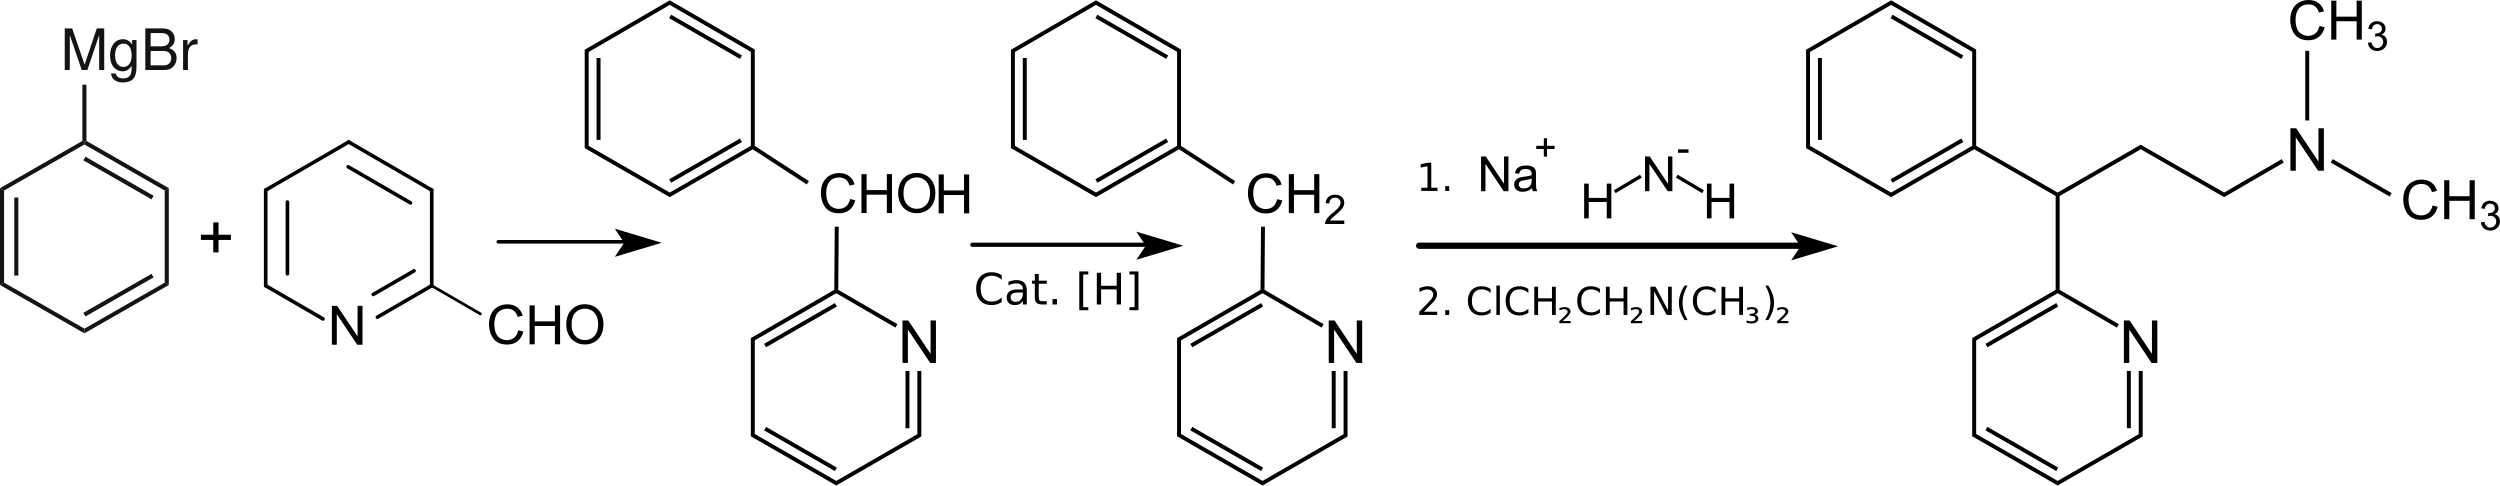 <?xml version="1.0" encoding="UTF-8" standalone="no"?>
<svg
   xmlns:dc="http://purl.org/dc/elements/1.1/"
   xmlns:cc="http://creativecommons.org/ns#"
   xmlns:rdf="http://www.w3.org/1999/02/22-rdf-syntax-ns#"
   xmlns:svg="http://www.w3.org/2000/svg"
   xmlns="http://www.w3.org/2000/svg"
   width="646.583"
   height="125.594"
   id="svg5536"
   version="1.1">
  <defs
     id="defs5538" />
  <g
     id="layer1"
     transform="translate(-92.594,-551.544)">
    <g
       style="font-size:14.069px;font-family:helvetica;fill:#000000;stroke-linecap:round"
       id="text5906"
       transform="translate(130.914,435.1)">
      <path
         d="m 561.588,123.155 1.333,0.337 c -0.279,1.095 -0.782,1.929 -1.508,2.504 -0.726,0.575 -1.613,0.862 -2.662,0.862 -1.085,0 -1.968,-0.221 -2.648,-0.663 -0.68,-0.442 -1.198,-1.082 -1.553,-1.92 -0.355,-0.838 -0.532,-1.738 -0.532,-2.7 0,-1.049 0.2,-1.964 0.601,-2.744 0.401,-0.781 0.971,-1.374 1.711,-1.779 0.74,-0.405 1.554,-0.608 2.442,-0.608 1.008,1e-5 1.855,0.256 2.542,0.769 0.687,0.513 1.166,1.234 1.436,2.164 l -1.312,0.309 c -0.234,-0.733 -0.572,-1.266 -1.017,-1.601 -0.444,-0.334 -1.003,-0.501 -1.676,-0.501 -0.774,1e-5 -1.421,0.185 -1.941,0.556 -0.52,0.371 -0.885,0.869 -1.096,1.494 -0.211,0.625 -0.316,1.27 -0.316,1.934 0,0.856 0.125,1.604 0.374,2.243 0.25,0.639 0.638,1.116 1.164,1.432 0.527,0.316 1.097,0.474 1.711,0.474 0.746,0 1.379,-0.215 1.896,-0.646 0.517,-0.43 0.868,-1.069 1.051,-1.917 z"
         style="font-size:14.069px;font-family:helvetica;fill:#000000;stroke-linecap:round"
         id="path6226" />
      <path
         d="m 564.611,126.686 0,-10.071 1.333,0 0,4.136 5.235,0 0,-4.136 1.333,0 0,10.071 -1.333,0 0,-4.747 -5.235,0 0,4.747 z"
         style="font-size:14.069px;font-family:helvetica;fill:#000000;stroke-linecap:round"
         id="path6228" />
      <path
         d="m 574.094,127.506 0.927,-0.124 c 0.106,0.526 0.288,0.904 0.544,1.136 0.256,0.232 0.568,0.348 0.935,0.348 0.436,0 0.805,-0.151 1.105,-0.453 0.301,-0.302 0.451,-0.677 0.451,-1.123 0,-0.426 -0.139,-0.777 -0.417,-1.054 -0.278,-0.277 -0.632,-0.415 -1.061,-0.415 -0.175,0 -0.393,0.034 -0.654,0.103 l 0.103,-0.814 c 0.062,0.007 0.112,0.01 0.149,0.01 0.395,0 0.751,-0.103 1.067,-0.309 0.316,-0.206 0.474,-0.524 0.474,-0.953 -10e-6,-0.34 -0.115,-0.622 -0.345,-0.845 -0.23,-0.223 -0.527,-0.335 -0.891,-0.335 -0.361,1e-5 -0.661,0.113 -0.902,0.34 -0.24,0.227 -0.395,0.567 -0.464,1.02 l -0.927,-0.165 c 0.113,-0.622 0.371,-1.103 0.773,-1.445 0.402,-0.342 0.902,-0.513 1.499,-0.513 0.412,1e-5 0.792,0.088 1.139,0.265 0.347,0.177 0.612,0.418 0.796,0.724 0.184,0.306 0.276,0.63 0.276,0.974 -10e-6,0.326 -0.088,0.623 -0.263,0.891 -0.175,0.268 -0.435,0.481 -0.778,0.639 0.447,0.103 0.793,0.317 1.041,0.641 0.247,0.325 0.371,0.731 0.371,1.219 -10e-6,0.659 -0.24,1.218 -0.721,1.677 -0.481,0.459 -1.089,0.688 -1.824,0.688 -0.663,0 -1.213,-0.198 -1.651,-0.593 -0.438,-0.395 -0.688,-0.907 -0.75,-1.535 z"
         style="font-size:10.552px;baseline-shift:sub"
         id="path6230" />
    </g>
    <g
       style="font-size:14.069px;font-family:helvetica;fill:#000000;stroke-linecap:round"
       id="text5910"
       transform="translate(96.356,444.37)">
      <path
         d="m 625.368,160.326 1.333,0.337 c -0.279,1.095 -0.782,1.929 -1.508,2.504 -0.726,0.575 -1.613,0.862 -2.662,0.862 -1.085,0 -1.968,-0.221 -2.648,-0.663 -0.68,-0.442 -1.198,-1.082 -1.553,-1.92 -0.355,-0.838 -0.532,-1.738 -0.532,-2.7 0,-1.049 0.2,-1.964 0.601,-2.744 0.401,-0.781 0.971,-1.374 1.711,-1.779 0.74,-0.405 1.554,-0.608 2.442,-0.608 1.008,1e-5 1.855,0.256 2.542,0.769 0.687,0.513 1.166,1.234 1.436,2.164 l -1.312,0.309 c -0.234,-0.733 -0.572,-1.266 -1.017,-1.601 -0.444,-0.334 -1.003,-0.501 -1.676,-0.501 -0.774,1e-5 -1.421,0.185 -1.941,0.556 -0.52,0.371 -0.885,0.869 -1.096,1.494 -0.211,0.625 -0.316,1.27 -0.316,1.934 0,0.856 0.125,1.604 0.374,2.243 0.25,0.639 0.638,1.116 1.164,1.432 0.527,0.316 1.097,0.474 1.711,0.474 0.746,0 1.379,-0.215 1.896,-0.646 0.517,-0.43 0.868,-1.069 1.051,-1.917 z"
         style="font-size:14.069px;font-family:helvetica;fill:#000000;stroke-linecap:round"
         id="path6233" />
      <path
         d="m 628.39,163.857 0,-10.071 1.333,0 0,4.136 5.235,0 0,-4.136 1.333,0 0,10.071 -1.333,0 0,-4.747 -5.235,0 0,4.747 z"
         style="font-size:14.069px;font-family:helvetica;fill:#000000;stroke-linecap:round"
         id="path6235" />
      <path
         d="m 637.874,164.676 0.927,-0.124 c 0.106,0.526 0.288,0.904 0.544,1.136 0.256,0.232 0.568,0.348 0.935,0.348 0.436,0 0.805,-0.151 1.105,-0.453 0.301,-0.302 0.451,-0.677 0.451,-1.123 0,-0.426 -0.139,-0.777 -0.417,-1.054 -0.278,-0.277 -0.632,-0.415 -1.061,-0.415 -0.175,0 -0.393,0.034 -0.654,0.103 l 0.103,-0.814 c 0.062,0.007 0.112,0.01 0.149,0.01 0.395,0 0.751,-0.103 1.067,-0.309 0.316,-0.206 0.474,-0.524 0.474,-0.953 -10e-6,-0.34 -0.115,-0.622 -0.345,-0.845 -0.23,-0.223 -0.527,-0.335 -0.891,-0.335 -0.361,1e-5 -0.661,0.113 -0.902,0.34 -0.24,0.227 -0.395,0.567 -0.464,1.02 l -0.927,-0.165 c 0.113,-0.622 0.371,-1.103 0.773,-1.445 0.402,-0.342 0.902,-0.513 1.499,-0.513 0.412,1e-5 0.792,0.088 1.139,0.265 0.347,0.177 0.612,0.418 0.796,0.724 0.184,0.306 0.276,0.63 0.276,0.974 -10e-6,0.326 -0.088,0.623 -0.263,0.891 -0.175,0.268 -0.435,0.481 -0.778,0.639 0.447,0.103 0.793,0.317 1.041,0.641 0.247,0.325 0.371,0.731 0.371,1.218 -10e-6,0.659 -0.24,1.218 -0.721,1.677 -0.481,0.459 -1.089,0.688 -1.824,0.688 -0.663,0 -1.213,-0.198 -1.651,-0.593 -0.438,-0.395 -0.688,-0.907 -0.75,-1.535 z"
         style="font-size:10.552px;baseline-shift:sub"
         id="path6237" />
    </g>
    <g
       id="g3502"
       transform="matrix(0.341,0,0,0.341,552.888,544.81)">
      <path
         id="path3492"
         style="fill:none;stroke:#000000;stroke-width:3"
         d="m 273.795,301.114 0,48.816 -63,36.3 -63.3,-36.45 0,-72.75 63.3,-36.6 m 170.7,-98.7 -44.4,25.8 -63.3,-36.3 -63,36.3 m 0,72.9 45.609,26.496 M 147.495,131.23 l -63,36.3 -63,-36.3 0,-72.9 63,-36.6 63,36.45 0,73.05 m -62.7,-99 53.7,30.9 m -53.7,93.9 53.7,-30.9 m -108,-0.3 0,-62.1 m 117,67.5 63.3,36.3 m -54,114.3 53.7,-30.9 m 54.3,93.6 0,-43.416 m -54.3,74.616 -53.7,-30.9 m 54,-177.3 0,72.9 m 207.9,-98.7 44.7,25.8 m -63.3,-56.4 0,-52.8" />
      <path
         id="path3494"
         d="m 261.021,295.03 0,-32.212 4.373,0 16.919,25.291 0,-25.291 4.087,0 0,32.212 -4.373,0 -16.919,-25.312 0,25.312 -4.087,0 z m 126.311,-145.81 0,-32.212 4.373,0 16.919,25.291 0,-25.291 4.087,0 0,32.212 -4.373,0 -16.919,-25.312 0,25.312 -4.087,0 z"
         style="fill:#000000" />
    </g>
    <path
       style="font-size:15px;font-family:Helvetica;fill:#000000;fill-rule:evenodd;stroke:#000000;stroke-width:0.938;stroke-linecap:round"
       d="m 556.971,612.432 1.876,2.814 -1.876,2.814 9.379,-2.814 z"
       id="polygon5782-5" />
    <g
       id="g4035"
       transform="translate(-26,0)">
      <path
         id="polyline5780-0-9"
         d="m 247.473,614.087 33.055,0"
         style="font-size:15px;font-family:Helvetica;fill:none;stroke:#000000;stroke-width:0.935;stroke-linecap:round" />
      <path
         id="polygon5782-5-2"
         d="m 278.721,611.519 1.876,2.814 -1.876,2.814 9.379,-2.814 z"
         style="font-size:15px;font-family:Helvetica;fill:#000000;fill-rule:evenodd;stroke:#000000;stroke-width:0.938;stroke-linecap:round" />
    </g>
    <g
       transform="translate(-33.285,429.305)"
       style="font-size:16.414px;font-family:helvetica;fill:#000000;stroke-linecap:round"
       id="text5828-8">
      <path
         d="m 181.036,187.516 0,-3.222 -3.198,0 0,-1.346 3.198,0 0,-3.198 1.362,0 0,3.198 3.198,0 0,1.346 -3.198,0 0,3.222 z"
         style="font-size:16.414px;font-family:helvetica;fill:#000000;stroke-linecap:round"
         id="path6192-5" />
    </g>
    <g
       id="g4003"
       transform="translate(-78.745,-1.564)">
      <g
         id="g3581"
         style="fill:#161413;fill-rule:nonzero;stroke:none;stroke-width:1.665;stroke-linecap:butt;stroke-linejoin:miter;stroke-dasharray:none"
         transform="matrix(0.631,0,0,0.631,171.339,601.77)">
        <path
           id="path3583"
           d="M 1.671,38.726 C 1.671,38.726 0,39.702 0,39.702 0,39.702 0,0 0,0 c 0,0 1.671,0.975 1.671,0.975 0,0 0,37.751 0,37.751 z" />
      </g>
      <g
         id="g3585"
         style="fill:#161413;fill-rule:nonzero;stroke:none;stroke-width:1.665;stroke-linecap:butt;stroke-linejoin:miter;stroke-dasharray:none"
         transform="matrix(0.631,0,0,0.631,175.029,604.201)">
        <path
           id="path3587"
           d="m 1.67,31.994 c 0,0 -1.67,0 -1.67,0 C 0,31.994 0,0 0,0 c 0,0 1.67,0 1.67,0 0,0 0,31.994 0,31.994 z" />
      </g>
      <g
         id="g3589"
         style="fill:#161413;fill-rule:nonzero;stroke:none;stroke-width:1.665;stroke-linecap:butt;stroke-linejoin:miter;stroke-dasharray:none"
         transform="matrix(0.631,0,0,0.631,171.339,626.203)">
        <path
           id="path3591"
           d="m 34.6,18.874 c 0,0 0,1.902 0,1.902 C 34.6,20.776 0,0.975 0,0.975 0,0.975 1.671,0 1.671,0 c 0,0 32.929,18.874 32.929,18.874 z" />
      </g>
      <g
         id="g3593"
         style="fill:#161413;fill-rule:nonzero;stroke:none;stroke-width:1.665;stroke-linecap:butt;stroke-linejoin:miter;stroke-dasharray:none"
         transform="matrix(0.631,0,0,0.631,193.168,626.203)">
        <path
           id="path3595"
           d="m 32.929,0 c 0,0 1.67,0.975 1.67,0.975 C 34.599,0.975 0,20.776 0,20.776 c 0,0 0,-1.902 0,-1.902 C 0,18.874 32.929,0 32.929,0 Z" />
      </g>
      <g
         id="g3597"
         style="fill:#161413;fill-rule:nonzero;stroke:none;stroke-width:1.665;stroke-linecap:butt;stroke-linejoin:miter;stroke-dasharray:none"
         transform="matrix(0.631,0,0,0.631,192.889,623.925)">
        <path
           id="path3599"
           d="m 27.965,0 c 0,0 0.835,1.463 0.835,1.463 0,0 -27.916,15.999 -27.916,15.999 C 0.884,17.462 0,15.998 0,15.998 0,15.998 27.965,0 27.965,0 Z" />
      </g>
      <g
         id="g3601"
         style="fill:#161413;fill-rule:nonzero;stroke:none;stroke-width:1.665;stroke-linecap:butt;stroke-linejoin:miter;stroke-dasharray:none"
         transform="matrix(0.631,0,0,0.631,213.943,601.77)">
        <path
           id="path3603"
           d="M 0,0.975 C 0,0.975 1.67,0 1.67,0 c 0,0 0,39.702 0,39.702 0,0 -1.67,-0.976 -1.67,-0.976 0,0 0,-37.751 0,-37.751 z" />
      </g>
      <g
         id="g3605"
         style="fill:#161413;fill-rule:nonzero;stroke:none;stroke-width:1.665;stroke-linecap:butt;stroke-linejoin:miter;stroke-dasharray:none"
         transform="matrix(0.631,0,0,0.631,193.168,589.554)">
        <path
           id="path3607"
           d="m 0,1.463 c 0,0 0,-0.975 0,-0.975 C 0,0.488 0.835,0 0.835,0 c 0,0 33.764,19.362 33.764,19.362 0,0 -1.67,0.976 -1.67,0.976 C 32.929,20.338 0,1.463 0,1.463 Z" />
      </g>
      <g
         id="g3609"
         style="fill:#161413;fill-rule:nonzero;stroke:none;stroke-width:1.665;stroke-linecap:butt;stroke-linejoin:miter;stroke-dasharray:none"
         transform="matrix(0.631,0,0,0.631,192.889,593.646)">
        <path
           id="path3611"
           d="M 0,1.463 C 0,1.463 0.884,0 0.884,0 c 0,0 27.916,15.998 27.916,15.998 0,0 -0.835,1.463 -0.835,1.463 C 27.965,17.461 0,1.463 0,1.463 Z" />
      </g>
      <g
         id="g3613"
         style="fill:#161413;fill-rule:nonzero;stroke:none;stroke-width:1.665;stroke-linecap:butt;stroke-linejoin:miter;stroke-dasharray:none"
         transform="matrix(0.631,0,0,0.631,171.339,589.554)">
        <path
           id="path3615"
           d="M 1.671,20.338 C 1.671,20.338 0,19.362 0,19.362 0,19.362 33.764,0 33.764,0 c 0,0 0.836,0.488 0.836,0.488 0,0 0,0.975 0,0.975 0,0 -32.929,18.875 -32.929,18.875 z" />
      </g>
      <g
         id="g3617"
         style="fill:#161413;fill-rule:evenodd;stroke:none;stroke-width:1.665;stroke-linecap:butt;stroke-linejoin:miter;stroke-dasharray:none"
         transform="matrix(0.631,0,0,0.631,188.083,560.448)">
        <path
           id="path3619"
           d="m 9.272,17.067 c 0,0 4.836,-14.304 4.836,-14.304 0,0 0,14.304 0,14.304 0,0 2.075,0 2.075,0 0,0 0,-17.067 0,-17.067 0,0 -3.043,0 -3.043,0 0,0 -5.001,14.866 -5.001,14.866 C 8.139,14.866 3.044,0 3.044,0 3.044,0 0,0 0,0 c 0,0 0,17.067 0,17.067 0,0 2.076,0 2.076,0 0,0 0,-14.304 0,-14.304 0,0 4.883,14.304 4.883,14.304 0,0 2.312,0 2.312,0 z" />
      </g>
      <g
         id="g3621"
         style="fill:#161413;fill-rule:evenodd;stroke:none;stroke-width:1.665;stroke-linecap:butt;stroke-linejoin:miter;stroke-dasharray:none"
         transform="matrix(0.631,0,0,0.631,199.801,563.254)">
        <path
           id="path3623"
           d="m 9.035,0.351 c 0,0 0,1.779 0,1.779 C 8.044,0.678 6.841,0 5.26,0 2.123,0 0,2.715 0,6.695 c 0,2.014 0.542,3.652 1.557,4.823 0.92,1.03 2.24,1.638 3.538,1.638 1.557,0 2.643,-0.655 3.751,-2.2 0,0 0,0.632 0,0.632 0,1.662 -0.212,2.668 -0.708,3.348 -0.518,0.726 -1.533,1.147 -2.736,1.147 -0.897,0 -1.699,-0.234 -2.241,-0.655 -0.448,-0.352 -0.637,-0.679 -0.755,-1.404 0,0 -2.005,0 -2.005,0 0.213,2.318 2.029,3.699 4.931,3.699 1.84,0 3.42,-0.586 4.223,-1.569 0.944,-1.124 1.298,-2.669 1.298,-5.549 0,0 0,-10.254 0,-10.254 0,0 -1.817,0 -1.817,0 z M 5.473,1.802 c 2.123,0 3.374,1.779 3.374,4.846 0,2.926 -1.274,4.706 -3.35,4.706 -2.147,0 -3.444,-1.802 -3.444,-4.776 0,-2.949 1.321,-4.775 3.42,-4.775 z" />
      </g>
      <g
         id="g3625"
         style="fill:#161413;fill-rule:evenodd;stroke:none;stroke-width:1.665;stroke-linecap:butt;stroke-linejoin:miter;stroke-dasharray:none"
         transform="matrix(0.631,0,0,0.631,208.917,560.448)">
        <path
           id="path3627"
           d="m 0,17.067 c 0,0 7.761,0 7.761,0 1.628,0 2.831,-0.445 3.751,-1.428 0.849,-0.89 1.321,-2.107 1.321,-3.442 0,-2.059 -0.944,-3.301 -3.138,-4.144 1.557,-0.726 2.382,-1.99 2.382,-3.722 0,-1.241 -0.471,-2.341 -1.368,-3.137 C 9.813,0.374 8.634,0 6.982,0 6.982,0 0,0 0,0 0,0 0,17.067 0,17.067 Z M 2.193,7.351 c 0,0 0,-5.432 0,-5.432 0,0 4.247,0 4.247,0 1.227,0 1.91,0.164 2.501,0.609 0.613,0.469 0.944,1.171 0.944,2.107 0,0.914 -0.33,1.638 -0.944,2.107 -0.59,0.445 -1.274,0.609 -2.501,0.609 0,0 -4.247,0 -4.247,0 z m 0,7.796 c 0,0 0,-5.877 0,-5.877 0,0 5.355,0 5.355,0 1.062,0 1.769,0.258 2.288,0.819 0.518,0.539 0.802,1.288 0.802,2.131 0,0.819 -0.283,1.568 -0.802,2.107 -0.519,0.561 -1.227,0.819 -2.288,0.819 0,0 -5.355,0 -5.355,0 z" />
      </g>
      <g
         id="g3629"
         style="fill:#161413;fill-rule:evenodd;stroke:none;stroke-width:1.665;stroke-linecap:butt;stroke-linejoin:miter;stroke-dasharray:none"
         transform="matrix(0.631,0,0,0.631,218.691,563.254)">
        <path
           id="path3631"
           d="m 0,0.351 c 0,0 0,12.268 0,12.268 0,0 1.981,0 1.981,0 0,0 0,-6.368 0,-6.368 0,-1.756 0.448,-2.903 1.392,-3.582 0.613,-0.445 1.203,-0.585 2.572,-0.609 0,0 0,-1.99 0,-1.99 C 5.615,0.023 5.449,0 5.189,0 3.915,0 2.949,0.749 1.816,2.575 c 0,0 0,-2.224 0,-2.224 0,0 -1.816,0 -1.816,0 z" />
      </g>
      <g
         id="g3633"
         style="fill:#161413;fill-rule:nonzero;stroke:none;stroke-width:1.665;stroke-linecap:butt;stroke-linejoin:miter;stroke-dasharray:none"
         transform="matrix(0.631,0,0,0.631,192.64,575)">
        <path
           id="path3635"
           d="m 0,0 c 0,0 1.671,0 1.671,0 0,0 0,23.07 0,23.07 0,0 -0.835,0.488 -0.835,0.488 C 0.836,23.558 0,23.07 0,23.07 0,23.07 0,0 0,0 Z" />
      </g>
    </g>
    <g
       id="g4189"
       transform="translate(-12,0)">
      <g
         transform="matrix(0.341,0,0,0.341,249,544.81)"
         id="g3502-3">
        <path
           d="m 273.795,301.114 0,48.816 -63,36.3 -63.3,-36.45 0,-72.75 63.3,-36.6 m 0,0 45.609,26.496 M 147.495,131.23 l -63,36.3 -63,-36.3 0,-72.9 63,-36.6 63,36.45 0,73.05 m -62.7,-99 53.7,30.9 m -53.7,93.9 53.7,-30.9 m -108,-0.3 0,-62.1 m 117,67.5 41.74,27.159 m -32.44,123.441 53.7,-30.9 m 54.3,93.6 0,-43.416 m -54.3,74.616 -53.7,-30.9 m 54.36,-153.102 -0.36,48.702"
           style="fill:none;stroke:#000000;stroke-width:3"
           id="path3492-3" />
        <path
           style="fill:#000000"
           d="m 261.021,295.03 0,-32.212 4.373,0 16.919,25.291 0,-25.291 4.087,0 0,32.212 -4.373,0 -16.919,-25.312 0,25.312 z"
           id="path3494-3" />
      </g>
      <g
         style="fill:#000000"
         transform="matrix(0.937,0,0,0.937,1140.795,790.634)"
         id="g3891-5">
        <path
           style="font-size:15px;font-family:helvetica;fill:#000000;stroke-linecap:round"
           d="m -871.214,-200.242 1.421,0.359 c -0.298,1.167 -0.834,2.057 -1.608,2.67 -0.774,0.613 -1.72,0.919 -2.838,0.919 -1.157,0 -2.098,-0.236 -2.823,-0.707 -0.725,-0.471 -1.277,-1.154 -1.655,-2.047 -0.378,-0.894 -0.568,-1.853 -0.568,-2.878 0,-1.118 0.214,-2.094 0.641,-2.926 0.427,-0.833 1.035,-1.465 1.824,-1.897 0.789,-0.432 1.656,-0.648 2.604,-0.648 1.074,1e-5 1.978,0.273 2.71,0.82 0.732,0.547 1.243,1.316 1.531,2.307 l -1.399,0.33 c -0.249,-0.781 -0.61,-1.35 -1.084,-1.707 -0.474,-0.356 -1.069,-0.535 -1.787,-0.535 -0.825,1e-5 -1.515,0.198 -2.069,0.593 -0.554,0.396 -0.944,0.927 -1.168,1.593 -0.225,0.667 -0.337,1.354 -0.337,2.062 0,0.913 0.133,1.71 0.399,2.391 0.266,0.681 0.68,1.19 1.241,1.527 0.562,0.337 1.169,0.505 1.824,0.505 0.796,0 1.47,-0.229 2.021,-0.688 0.552,-0.459 0.925,-1.14 1.121,-2.043 l 0,0 z"
           id="path3850-4" />
        <path
           style="font-size:15px;font-family:helvetica;fill:#000000;stroke-linecap:round"
           d="m -852.814,-207.426 c -1.514,1e-5 -2.748,0.505 -3.705,1.514 -0.957,1.008 -1.437,2.402 -1.437,4.185 0,0.942 0.205,1.837 0.615,2.681 0.41,0.845 1.014,1.511 1.81,2 0.796,0.488 1.7,0.732 2.711,0.732 0.933,0 1.801,-0.221 2.606,-0.663 0.806,-0.442 1.429,-1.092 1.868,-1.952 0.439,-0.859 0.659,-1.832 0.659,-2.921 0,-1.074 -0.208,-2.036 -0.625,-2.884 -0.417,-0.847 -1.024,-1.507 -1.82,-1.981 -0.796,-0.474 -1.69,-0.711 -2.681,-0.711 z m 0.008,1.224 c 0.708,1e-5 1.345,0.179 1.914,0.538 0.569,0.359 1.001,0.864 1.297,1.516 0.295,0.652 0.444,1.415 0.444,2.289 0,1.382 -0.345,2.448 -1.036,3.2 -0.691,0.752 -1.572,1.128 -2.642,1.128 -1.05,0 -1.923,-0.373 -2.619,-1.118 -0.696,-0.745 -1.043,-1.763 -1.043,-3.057 0,-1.616 0.363,-2.77 1.088,-3.461 0.725,-0.691 1.59,-1.036 2.596,-1.036 z"
           id="path3858-3" />
        <path
           style="font-size:15px;font-family:helvetica;fill:#000000;stroke-linecap:round"
           d="m -868.087,-196.366 0,-10.737 1.421,0 0,4.409 5.581,0 0,-4.409 1.421,0 0,10.737 -1.421,0 0,-5.061 -5.581,0 0,5.061 -1.421,0 z"
           id="text2844-7" />
        <path
           style="font-size:15px;font-family:helvetica;fill:#000000;stroke-linecap:round"
           d="m -846.778,-196.272 0,-10.737 1.421,0 0,4.409 5.581,0 0,-4.409 1.421,0 0,10.737 -1.421,0 0,-5.061 -5.581,0 0,5.061 -1.421,0 z"
           id="text2844-7-4" />
      </g>
    </g>
    <path
       style="font-size:15px;font-family:Helvetica;fill:none;stroke:#000000;stroke-width:1.093;stroke-linecap:round"
       d="m 344.074,614.851 45.164,0"
       id="polyline5780-0-9-0" />
    <path
       style="font-size:15px;font-family:Helvetica;fill:#000000;fill-rule:evenodd;stroke:#000000;stroke-width:0.938;stroke-linecap:round"
       d="m 387.604,612.284 1.876,2.814 -1.876,2.814 9.379,-2.814 z"
       id="polygon5782-5-2-8" />
    <g
       id="g4172"
       transform="translate(67.874,1.567)">
      <path
         style="font-size:15px;font-family:Helvetica;stroke:#000000;stroke-width:0.937;stroke-linecap:round"
         d="m 114.907,586.703 21.471,12.44"
         id="line2798" />
      <path
         style="font-size:15px;font-family:Helvetica;stroke:#000000;stroke-width:0.937;stroke-linecap:round"
         d="m 114.776,593.12 16.103,9.33"
         id="line2800" />
      <path
         style="font-size:15px;font-family:Helvetica;stroke:#000000;stroke-width:0.937;stroke-linecap:round"
         d="m 93.437,623.874 14.829,8.59"
         id="line2804" />
      <path
         style="font-size:15px;font-family:Helvetica;stroke:#000000;stroke-width:0.937;stroke-linecap:round"
         d="m 136.378,599.143 0,24.731"
         id="line2812" />
      <path
         style="font-size:15px;font-family:Helvetica;stroke:#000000;stroke-width:0.937;stroke-linecap:round"
         d="M 93.437,599.143 114.907,586.703"
         id="line2816" />
      <path
         style="font-size:15px;font-family:Helvetica;stroke:#000000;stroke-width:0.937;stroke-linecap:round"
         d="m 136.378,623.874 -14.061,8.14"
         id="line2820" />
      <path
         style="font-size:15px;font-family:Helvetica;stroke:#000000;stroke-width:0.937;stroke-linecap:round"
         d="M 131.807,620.024 121.259,626.131"
         id="line2822" />
      <path
         style="font-size:15px;font-family:Helvetica;stroke:#000000;stroke-width:0.937;stroke-linecap:round"
         d="m 93.437,599.143 0,24.731"
         id="line2836" />
      <path
         style="font-size:15px;font-family:Helvetica;stroke:#000000;stroke-width:0.937;stroke-linecap:round"
         d="m 99.057,602.234 0,18.548"
         id="line2838" />
      <path
         style="font-size:15px;font-family:helvetica;fill:#000000;stroke-linecap:round"
         d="m 110.554,639.138 0,-10.058 1.365,0 5.283,7.897 0,-7.897 1.276,0 0,10.058 -1.365,0 -5.283,-7.904 0,7.904 -1.276,0 z"
         id="text2840" />
      <g
         transform="matrix(0.937,0,0,0.937,975.082,823.019)"
         id="g3891">
        <path
           style="font-size:15px;font-family:helvetica;fill:#000000;stroke-linecap:round"
           d="m -871.214,-200.242 1.421,0.359 c -0.298,1.167 -0.834,2.057 -1.608,2.67 -0.774,0.613 -1.72,0.919 -2.838,0.919 -1.157,0 -2.098,-0.236 -2.823,-0.707 -0.725,-0.471 -1.277,-1.154 -1.655,-2.047 -0.378,-0.894 -0.568,-1.853 -0.568,-2.878 0,-1.118 0.214,-2.094 0.641,-2.926 0.427,-0.833 1.035,-1.465 1.824,-1.897 0.789,-0.432 1.656,-0.648 2.604,-0.648 1.074,1e-5 1.978,0.273 2.71,0.82 0.732,0.547 1.243,1.316 1.531,2.307 l -1.399,0.33 c -0.249,-0.781 -0.61,-1.35 -1.084,-1.707 -0.474,-0.356 -1.069,-0.535 -1.787,-0.535 -0.825,1e-5 -1.515,0.198 -2.069,0.593 -0.554,0.396 -0.944,0.927 -1.168,1.593 -0.225,0.667 -0.337,1.354 -0.337,2.062 0,0.913 0.133,1.71 0.399,2.391 0.266,0.681 0.68,1.19 1.241,1.527 0.562,0.337 1.169,0.505 1.824,0.505 0.796,0 1.47,-0.229 2.021,-0.688 0.552,-0.459 0.925,-1.14 1.121,-2.043 l 0,0 z"
           id="path3850" />
        <path
           style="font-size:15px;font-family:helvetica;fill:#000000;stroke-linecap:round"
           d="m -852.814,-207.426 c -1.514,1e-5 -2.748,0.505 -3.705,1.514 -0.957,1.008 -1.437,2.402 -1.437,4.185 0,0.942 0.205,1.837 0.615,2.681 0.41,0.845 1.014,1.511 1.81,2 0.796,0.488 1.7,0.732 2.711,0.732 0.933,0 1.801,-0.221 2.606,-0.663 0.806,-0.442 1.429,-1.092 1.868,-1.952 0.439,-0.859 0.659,-1.832 0.659,-2.921 0,-1.074 -0.208,-2.036 -0.625,-2.884 -0.417,-0.847 -1.024,-1.507 -1.82,-1.981 -0.796,-0.474 -1.69,-0.711 -2.681,-0.711 z m 0.008,1.224 c 0.708,1e-5 1.345,0.179 1.914,0.538 0.569,0.359 1.001,0.864 1.297,1.516 0.295,0.652 0.444,1.415 0.444,2.289 0,1.382 -0.345,2.448 -1.036,3.2 -0.691,0.752 -1.572,1.128 -2.642,1.128 -1.05,0 -1.923,-0.373 -2.619,-1.118 -0.696,-0.745 -1.043,-1.763 -1.043,-3.057 0,-1.616 0.363,-2.77 1.088,-3.461 0.725,-0.691 1.59,-1.036 2.596,-1.036 z"
           id="path3858" />
        <path
           style="font-size:15px;font-family:helvetica;fill:#000000;stroke-linecap:round"
           d="m -868.087,-196.366 0,-10.737 1.421,0 0,4.409 5.581,0 0,-4.409 1.421,0 0,10.737 -1.421,0 0,-5.061 -5.581,0 0,5.061 -1.421,0 z"
           id="text2844" />
      </g>
      <path
         style="font-size:15px;font-family:Helvetica;stroke:#000000;stroke-width:0.722;stroke-linecap:round"
         d="m 136.549,623.969 12.409,7.19"
         id="line2800-1" />
    </g>
    <g
       id="g3502-3-0"
       transform="matrix(0.341,0,0,0.341,347.238,544.81)">
      <path
         id="path3492-3-7"
         style="fill:none;stroke:#000000;stroke-width:3"
         d="m 273.795,301.114 0,48.816 -63,36.3 -63.3,-36.45 0,-72.75 63.3,-36.6 m 0,0 45.609,26.496 M 147.495,131.23 l -63,36.3 -63,-36.3 0,-72.9 63,-36.6 63,36.45 0,73.05 m -62.7,-99 53.7,30.9 m -53.7,93.9 53.7,-30.9 m -108,-0.3 0,-62.1 m 117,67.5 41.74,27.159 m -32.44,123.441 53.7,-30.9 m 54.3,93.6 0,-43.416 m -54.3,74.616 -53.7,-30.9 m 54.36,-153.102 -0.36,48.702" />
      <path
         id="path3494-3-2"
         d="m 261.021,295.03 0,-32.212 4.373,0 16.919,25.291 0,-25.291 4.087,0 0,32.212 -4.373,0 -16.919,-25.312 0,25.312 z"
         style="fill:#000000" />
    </g>
    <path
       style="font-size:15px;font-family:helvetica;fill:#000000;stroke-linecap:round"
       d="m 422.913,603.055 1.331,0.336 c -0.279,1.093 -0.781,1.927 -1.506,2.501 -0.725,0.574 -1.611,0.861 -2.659,0.861 -1.084,0 -1.966,-0.221 -2.645,-0.662 -0.679,-0.441 -1.196,-1.081 -1.551,-1.918 -0.354,-0.837 -0.532,-1.736 -0.532,-2.696 0,-1.047 0.2,-1.961 0.6,-2.741 0.4,-0.78 0.97,-1.372 1.708,-1.777 0.739,-0.405 1.552,-0.607 2.439,-0.607 1.006,1e-5 1.852,0.256 2.539,0.768 0.686,0.512 1.164,1.233 1.434,2.161 l -1.31,0.309 c -0.233,-0.732 -0.572,-1.265 -1.015,-1.599 -0.444,-0.334 -1.002,-0.501 -1.674,-0.501 -0.773,10e-6 -1.419,0.185 -1.938,0.556 -0.519,0.371 -0.884,0.868 -1.094,1.492 -0.21,0.624 -0.316,1.268 -0.316,1.931 0,0.855 0.125,1.602 0.374,2.24 0.249,0.638 0.637,1.115 1.163,1.431 0.526,0.316 1.095,0.473 1.708,0.473 0.746,0 1.377,-0.215 1.894,-0.645 0.517,-0.43 0.867,-1.068 1.05,-1.914 l 0,0 z"
       id="path3850-4-4" />
    <path
       id="path6146-2"
       style="font-size:14.069px;font-family:helvetica;fill:#000000;stroke-linecap:round"
       d="m 425.921,606.66 0,-10.071 1.333,0 0,4.136 5.235,0 0,-4.136 1.333,0 0,10.071 -1.333,0 0,-4.747 -5.235,0 0,4.747 z" />
    <path
       id="path6148-4"
       style="font-size:10.552px;font-family:helvetica;baseline-shift:sub;fill:#000000;stroke-linecap:round"
       d="m 440.273,608.583 0,0.891 -4.993,0 c -0.007,-0.223 0.029,-0.438 0.108,-0.644 0.127,-0.34 0.331,-0.675 0.611,-1.005 0.28,-0.33 0.684,-0.711 1.213,-1.144 0.821,-0.673 1.376,-1.206 1.664,-1.6 0.289,-0.393 0.433,-0.765 0.433,-1.115 -10e-6,-0.368 -0.131,-0.678 -0.394,-0.93 -0.263,-0.252 -0.605,-0.379 -1.028,-0.379 -0.447,10e-6 -0.804,0.134 -1.072,0.402 -0.268,0.268 -0.404,0.639 -0.407,1.113 l -0.953,-0.098 c 0.065,-0.711 0.311,-1.253 0.737,-1.626 0.426,-0.373 0.998,-0.559 1.716,-0.559 0.725,10e-6 1.298,0.201 1.721,0.603 0.422,0.402 0.634,0.9 0.634,1.494 -1e-5,0.302 -0.062,0.599 -0.185,0.891 -0.124,0.292 -0.329,0.599 -0.616,0.922 -0.287,0.323 -0.763,0.766 -1.43,1.329 -0.556,0.467 -0.914,0.784 -1.072,0.951 -0.158,0.167 -0.289,0.334 -0.392,0.502 z" />
    <g
       style="overflow:visible"
       id="g4312"
       transform="matrix(0.251,0,0,0.251,470.722,585.114)">
      <g
         id="g4276">
        <g
           id="g4278">
          <path
             id="path4280"
             d="m 125.844,91.281 0,-35.812 4.75,0 0,14.719 18.531,0 0,-14.719 4.75,0 0,35.812 -4.75,0 0,-16.875 -18.531,0 0,16.875 -4.75,0 z" />
        </g>
        <g
           id="g4282">
          <path
             id="path4284"
             d="m 19.625,63.281 0,-35.812 4.849,0 18.807,28.121 0,-28.121 4.531,0 0,35.812 -4.849,0 -18.807,-28.122 0,28.123 -4.531,0 z" />
          <path
             id="path4286"
             d="m 72.14,60.094 c -1.629,1.383 -3.196,2.358 -4.701,2.928 -1.505,0.569 -3.121,0.854 -4.845,0.854 -2.848,0 -5.037,-0.696 -6.566,-2.09 -1.53,-1.394 -2.294,-3.174 -2.294,-5.341 0,-1.271 0.289,-2.432 0.866,-3.483 0.578,-1.051 1.334,-1.894 2.27,-2.53 0.936,-0.636 1.989,-1.116 3.161,-1.442 0.862,-0.228 2.164,-0.448 3.905,-0.66 3.547,-0.424 6.159,-0.929 7.835,-1.516 0.016,-0.604 0.024,-0.987 0.024,-1.15 0,-1.795 -0.415,-3.06 -1.244,-3.794 -1.122,-0.995 -2.789,-1.493 -5,-1.493 -2.065,0 -3.589,0.363 -4.573,1.088 -0.984,0.725 -1.711,2.008 -2.183,3.85 l -4.312,-0.594 c 0.39,-1.836 1.033,-3.318 1.928,-4.447 0.895,-1.129 2.188,-1.998 3.88,-2.607 1.692,-0.609 3.652,-0.914 5.881,-0.914 2.212,0 4.01,0.26 5.393,0.78 1.383,0.52 2.399,1.173 3.05,1.961 0.651,0.788 1.106,1.783 1.367,2.985 0.146,0.747 0.22,2.1 0.22,4.058 l 0,5.875 c 0,4.097 0.094,6.685 0.284,7.765 0.189,1.081 0.563,2.116 1.123,3.107 l -4.594,0 C 72.561,62.373 72.269,61.311 72.14,60.094 Z M 71.765,50.25 c -1.594,0.653 -3.984,1.208 -7.172,1.665 -1.806,0.262 -3.082,0.556 -3.83,0.882 -0.748,0.327 -1.326,0.804 -1.732,1.433 -0.407,0.629 -0.61,1.327 -0.61,2.094 0,1.176 0.443,2.155 1.33,2.939 0.887,0.784 2.184,1.175 3.893,1.175 1.692,0 3.197,-0.371 4.515,-1.113 1.318,-0.742 2.286,-1.759 2.904,-3.049 0.472,-0.996 0.708,-2.465 0.708,-4.409 L 71.765,50.25 Z" />
          <path
             id="path4288"
             d="m 188.565,63.281 0,-35.812 4.849,0 18.808,28.121 0,-28.121 4.531,0 0,35.812 -4.849,0 -18.808,-28.123 0,28.123 -4.531,0 z" />
        </g>
        <g
           id="g4290">
          <path
             id="path4292"
             d="m 84.281,27.625 0,-7.844 -7.781,0 0,-3.281 7.781,0 0,-7.781 3.312,0 0,7.781 7.781,0 0,3.281 -7.781,0 0,7.844 -3.312,0 z" />
        </g>
        <g
           id="g4294">
          <path
             id="path4296"
             d="m 222.562,23.688 0,-3.531 10.812,0 0,3.531 -10.812,0 z" />
        </g>
        <line
           id="line4298"
           y2="63.781"
           x2="248.312"
           y1="47.781"
           x1="221.312"
           style="fill:none;stroke:#000000;stroke-width:3.5" />
        <line
           id="line4300"
           y2="63.781"
           x2="157.312"
           y1="47.781"
           x1="184.312"
           style="fill:none;stroke:#000000;stroke-width:3.5" />
        <g
           id="g4302">
          <path
             id="path4304"
             d="m 252.344,91.281 0,-35.812 4.75,0 0,14.719 18.531,0 0,-14.719 4.75,0 0,35.812 -4.75,0 0,-16.875 -18.531,0 0,16.875 -4.75,0 z" />
        </g>
      </g>
    </g>
    <path
       style="font-size:15px;font-family:Helvetica;fill:none;stroke:#000000;stroke-width:1.614;stroke-linecap:round"
       d="m 459.63,615.097 98.456,0"
       id="polyline5780-0-9-0-6" />
    <g
       style="font-style:normal;font-weight:normal;font-size:40px;line-height:125%;font-family:sans-serif;letter-spacing:0px;word-spacing:0px;fill:#000000;fill-opacity:1;stroke:none;stroke-width:1px;stroke-linecap:butt;stroke-linejoin:miter;stroke-opacity:1"
       id="text4348">
      <path
         d="m 460.179,600.1 1.611,0 0,-5.562 -1.753,0.352 0,-0.898 1.743,-0.352 0.986,0 0,6.46 1.611,0 0,0.83 -4.199,0 0,-0.83 z"
         style="font-size:10px"
         id="path4415" />
      <path
         d="m 466.375,599.69 1.03,0 0,1.24 -1.03,0 0,-1.24 z"
         style="font-size:10px"
         id="path4417" />
    </g>
    <g
       style="font-style:normal;font-weight:normal;font-size:40px;line-height:125%;font-family:sans-serif;letter-spacing:0px;word-spacing:0px;fill:#000000;fill-opacity:1;stroke:none;stroke-width:1px;stroke-linecap:butt;stroke-linejoin:miter;stroke-opacity:1"
       id="text4348-7">
      <path
         d="m 460.857,632.168 3.442,0 0,0.83 -4.629,0 0,-0.83 q 0.562,-0.581 1.528,-1.558 0.972,-0.981 1.221,-1.265 0.474,-0.532 0.659,-0.898 0.19,-0.371 0.19,-0.728 0,-0.581 -0.41,-0.947 -0.405,-0.366 -1.06,-0.366 -0.464,0 -0.981,0.161 -0.513,0.161 -1.099,0.488 l 0,-0.996 q 0.596,-0.239 1.113,-0.361 0.518,-0.122 0.947,-0.122 1.133,0 1.807,0.566 0.674,0.566 0.674,1.514 0,0.449 -0.171,0.855 -0.166,0.4 -0.61,0.947 -0.122,0.142 -0.776,0.82 -0.654,0.674 -1.846,1.89 z"
         style="font-size:10px"
         id="path4380" />
      <path
         d="m 466.375,631.758 1.03,0 0,1.24 -1.03,0 0,-1.24 z"
         style="font-size:10px"
         id="path4382" />
      <path
         d="m 478.113,626.269 0,1.04 q -0.498,-0.464 -1.064,-0.693 -0.562,-0.23 -1.196,-0.23 -1.25,0 -1.914,0.767 -0.664,0.762 -0.664,2.207 0,1.44 0.664,2.207 0.664,0.762 1.914,0.762 0.635,0 1.196,-0.23 0.566,-0.229 1.064,-0.693 l 0,1.03 q -0.518,0.352 -1.099,0.527 -0.576,0.176 -1.221,0.176 -1.655,0 -2.607,-1.011 -0.952,-1.016 -0.952,-2.769 0,-1.758 0.952,-2.769 0.952,-1.016 2.607,-1.016 0.654,0 1.23,0.176 0.581,0.171 1.089,0.518 z"
         style="font-size:10px"
         id="path4384" />
      <path
         d="m 479.607,625.4 0.898,0 0,7.598 -0.898,0 0,-7.598 z"
         style="font-size:10px"
         id="path4386" />
      <path
         d="m 487.879,626.269 0,1.04 q -0.498,-0.464 -1.064,-0.693 -0.562,-0.23 -1.196,-0.23 -1.25,0 -1.914,0.767 -0.664,0.762 -0.664,2.207 0,1.44 0.664,2.207 0.664,0.762 1.914,0.762 0.635,0 1.196,-0.23 0.566,-0.229 1.064,-0.693 l 0,1.03 q -0.518,0.352 -1.099,0.527 -0.576,0.176 -1.221,0.176 -1.655,0 -2.607,-1.011 Q 482,631.113 482,629.36 q 0,-1.758 0.952,-2.769 0.952,-1.016 2.607,-1.016 0.654,0 1.23,0.176 0.581,0.171 1.089,0.518 z"
         style="font-size:10px"
         id="path4388" />
      <path
         d="m 489.412,625.708 0.986,0 0,2.988 3.584,0 0,-2.988 0.986,0 0,7.29 -0.986,0 0,-3.472 -3.584,0 0,3.472 -0.986,0 0,-7.29 z"
         style="font-size:10px"
         id="path4390" />
      <path
         d="m 496.737,634.571 2.07,0 0,0.557 -2.92,0 0,-0.537 q 0.166,-0.151 0.474,-0.425 1.68,-1.489 1.68,-1.948 0,-0.322 -0.254,-0.518 -0.254,-0.2 -0.669,-0.2 -0.254,0 -0.552,0.088 -0.298,0.083 -0.649,0.254 l 0,-0.601 q 0.376,-0.137 0.698,-0.205 0.327,-0.068 0.605,-0.068 0.708,0 1.133,0.322 0.425,0.322 0.425,0.85 0,0.679 -1.616,2.065 -0.273,0.234 -0.425,0.366 z"
         style="font-size:10px"
         id="path4392" />
      <path
         d="m 506.395,626.269 0,1.04 q -0.498,-0.464 -1.064,-0.693 -0.562,-0.23 -1.196,-0.23 -1.25,0 -1.914,0.767 -0.664,0.762 -0.664,2.207 0,1.44 0.664,2.207 0.664,0.762 1.914,0.762 0.635,0 1.196,-0.23 0.566,-0.229 1.064,-0.693 l 0,1.03 q -0.518,0.352 -1.099,0.527 -0.576,0.176 -1.221,0.176 -1.655,0 -2.607,-1.011 -0.952,-1.016 -0.952,-2.769 0,-1.758 0.952,-2.769 0.952,-1.016 2.607,-1.016 0.654,0 1.23,0.176 0.581,0.171 1.089,0.518 z"
         style="font-size:10px"
         id="path4394" />
      <path
         d="m 507.928,625.708 0.986,0 0,2.988 3.584,0 0,-2.988 0.986,0 0,7.29 -0.986,0 0,-3.472 -3.584,0 0,3.472 -0.986,0 0,-7.29 z"
         style="font-size:10px"
         id="path4396" />
      <path
         d="m 515.253,634.571 2.07,0 0,0.557 -2.92,0 0,-0.537 q 0.166,-0.151 0.474,-0.425 1.68,-1.489 1.68,-1.948 0,-0.322 -0.254,-0.518 -0.254,-0.2 -0.669,-0.2 -0.254,0 -0.552,0.088 -0.298,0.083 -0.649,0.254 l 0,-0.601 q 0.376,-0.137 0.698,-0.205 0.327,-0.068 0.605,-0.068 0.708,0 1.133,0.322 0.425,0.322 0.425,0.85 0,0.679 -1.616,2.065 -0.273,0.234 -0.425,0.366 z"
         style="font-size:10px"
         id="path4398" />
      <path
         d="m 519.451,625.708 1.328,0 3.232,6.099 0,-6.099 0.957,0 0,7.29 -1.328,0 -3.232,-6.099 0,6.099 -0.957,0 0,-7.29 z"
         style="font-size:10px"
         id="path4400" />
      <path
         d="m 529.051,625.41 q -0.654,1.123 -0.972,2.222 -0.317,1.099 -0.317,2.227 0,1.128 0.317,2.236 0.322,1.104 0.972,2.222 l -0.781,0 q -0.732,-1.147 -1.099,-2.256 -0.361,-1.108 -0.361,-2.202 0,-1.089 0.361,-2.192 0.361,-1.104 1.099,-2.256 l 0.781,0 z"
         style="font-size:10px"
         id="path4402" />
      <path
         d="m 536.297,626.269 0,1.04 q -0.498,-0.464 -1.064,-0.693 -0.562,-0.23 -1.196,-0.23 -1.25,0 -1.914,0.767 -0.664,0.762 -0.664,2.207 0,1.44 0.664,2.207 0.664,0.762 1.914,0.762 0.635,0 1.196,-0.23 0.566,-0.229 1.064,-0.693 l 0,1.03 q -0.518,0.352 -1.099,0.527 -0.576,0.176 -1.221,0.176 -1.655,0 -2.607,-1.011 -0.952,-1.016 -0.952,-2.769 0,-1.758 0.952,-2.769 0.952,-1.016 2.607,-1.016 0.654,0 1.23,0.176 0.581,0.171 1.089,0.518 z"
         style="font-size:10px"
         id="path4404" />
      <path
         d="m 537.83,625.708 0.986,0 0,2.988 3.584,0 0,-2.988 0.986,0 0,7.29 -0.986,0 0,-3.472 -3.584,0 0,3.472 -0.986,0 0,-7.29 z"
         style="font-size:10px"
         id="path4406" />
      <path
         d="m 546.405,632.921 q 0.449,0.088 0.693,0.356 0.249,0.264 0.249,0.664 0,0.605 -0.464,0.933 -0.464,0.327 -1.328,0.327 -0.278,0 -0.586,-0.049 -0.303,-0.054 -0.645,-0.151 l 0,-0.591 q 0.254,0.132 0.542,0.195 0.293,0.064 0.62,0.064 0.532,0 0.825,-0.19 0.293,-0.195 0.293,-0.537 0,-0.361 -0.273,-0.547 -0.269,-0.186 -0.796,-0.186 l -0.42,0 0,-0.527 0.459,0 q 0.459,0 0.693,-0.151 0.239,-0.156 0.239,-0.449 0,-0.283 -0.244,-0.43 -0.244,-0.151 -0.708,-0.151 -0.195,0 -0.444,0.044 -0.249,0.044 -0.645,0.156 l 0,-0.562 q 0.356,-0.083 0.669,-0.127 0.312,-0.044 0.581,-0.044 0.703,0 1.113,0.288 0.415,0.288 0.415,0.771 0,0.337 -0.22,0.571 -0.22,0.234 -0.62,0.322 z"
         style="font-size:10px"
         id="path4408" />
      <path
         d="m 549.173,625.41 0.781,0 q 0.732,1.152 1.094,2.256 0.366,1.104 0.366,2.192 0,1.094 -0.366,2.202 -0.361,1.108 -1.094,2.256 l -0.781,0 q 0.649,-1.118 0.967,-2.222 0.322,-1.108 0.322,-2.236 0,-1.128 -0.322,-2.227 -0.317,-1.099 -0.967,-2.222 z"
         style="font-size:10px"
         id="path4410" />
      <path
         d="m 553.065,634.571 2.07,0 0,0.557 -2.92,0 0,-0.537 q 0.166,-0.151 0.474,-0.425 1.68,-1.489 1.68,-1.948 0,-0.322 -0.254,-0.518 -0.254,-0.2 -0.669,-0.2 -0.254,0 -0.552,0.088 -0.298,0.083 -0.649,0.254 l 0,-0.601 q 0.376,-0.137 0.698,-0.205 0.327,-0.068 0.605,-0.068 0.708,0 1.133,0.322 0.425,0.322 0.425,0.85 0,0.679 -1.616,2.065 -0.273,0.234 -0.425,0.366 z"
         style="font-size:10px"
         id="path4412" />
    </g>
  </g>
  <g
     transform="translate(-8,4)"
     id="text3451"
     style="font-style:normal;font-weight:normal;font-size:40px;line-height:125%;font-family:sans-serif;letter-spacing:0px;word-spacing:0px;fill:#000000;fill-opacity:1;stroke:none;stroke-width:1px;stroke-linecap:butt;stroke-linejoin:miter;stroke-opacity:1">
    <path
       id="path3456"
       style="font-size:11.25px"
       d="m 267.075,67.179 0,1.17 q -0.56,-0.522 -1.198,-0.78 -0.632,-0.258 -1.346,-0.258 -1.406,0 -2.153,0.862 -0.747,0.857 -0.747,2.483 0,1.62 0.747,2.483 0.747,0.857 2.153,0.857 0.714,0 1.346,-0.258 0.637,-0.258 1.198,-0.78 l 0,1.159 q -0.582,0.396 -1.236,0.593 -0.648,0.198 -1.373,0.198 -1.862,0 -2.933,-1.137 -1.071,-1.143 -1.071,-3.115 0,-1.978 1.071,-3.115 1.071,-1.143 2.933,-1.143 0.736,0 1.384,0.198 0.654,0.192 1.225,0.582 z" />
    <path
       id="path3458"
       style="font-size:11.25px"
       d="m 271.551,71.656 q -1.225,0 -1.697,0.28 -0.472,0.28 -0.472,0.956 0,0.538 0.352,0.857 0.357,0.313 0.967,0.313 0.84,0 1.346,-0.593 0.511,-0.599 0.511,-1.588 l 0,-0.225 -1.005,0 z m 2.016,-0.417 0,3.51 -1.011,0 0,-0.934 q -0.346,0.56 -0.862,0.829 -0.516,0.264 -1.263,0.264 -0.945,0 -1.505,-0.527 -0.555,-0.533 -0.555,-1.423 0,-1.038 0.692,-1.566 0.698,-0.527 2.076,-0.527 l 1.417,0 0,-0.099 q 0,-0.698 -0.461,-1.077 -0.456,-0.385 -1.285,-0.385 -0.527,0 -1.027,0.126 -0.5,0.126 -0.961,0.379 l 0,-0.934 q 0.555,-0.214 1.077,-0.319 0.522,-0.11 1.016,-0.11 1.335,0 1.994,0.692 0.659,0.692 0.659,2.098 z" />
    <path
       id="path3460"
       style="font-size:11.25px"
       d="m 276.655,66.85 0,1.747 2.082,0 0,0.786 -2.082,0 0,3.34 q 0,0.753 0.203,0.967 0.209,0.214 0.84,0.214 l 1.038,0 0,0.846 -1.038,0 q -1.17,0 -1.615,-0.434 -0.445,-0.439 -0.445,-1.593 l 0,-3.34 -0.742,0 0,-0.786 0.742,0 0,-1.747 1.016,0 z" />
    <path
       id="path3462"
       style="font-size:11.25px"
       d="m 280.214,73.354 1.159,0 0,1.395 -1.159,0 0,-1.395 z" />
    <path
       id="path3464"
       style="font-size:11.25px"
       d="m 287.141,66.202 2.329,0 0,0.786 -1.318,0 0,8.459 1.318,0 0,0.786 -2.329,0 0,-10.031 z" />
    <path
       id="path3466"
       style="font-size:11.25px"
       d="m 291.673,66.548 1.11,0 0,3.362 4.032,0 0,-3.362 1.11,0 0,8.201 -1.11,0 0,-3.906 -4.032,0 0,3.906 -1.11,0 0,-8.201 z" />
    <path
       id="path3468"
       style="font-size:11.25px"
       d="m 302.451,66.202 0,10.031 -2.329,0 0,-0.786 1.313,0 0,-8.459 -1.313,0 0,-0.786 2.329,0 z" />
  </g>
</svg>
